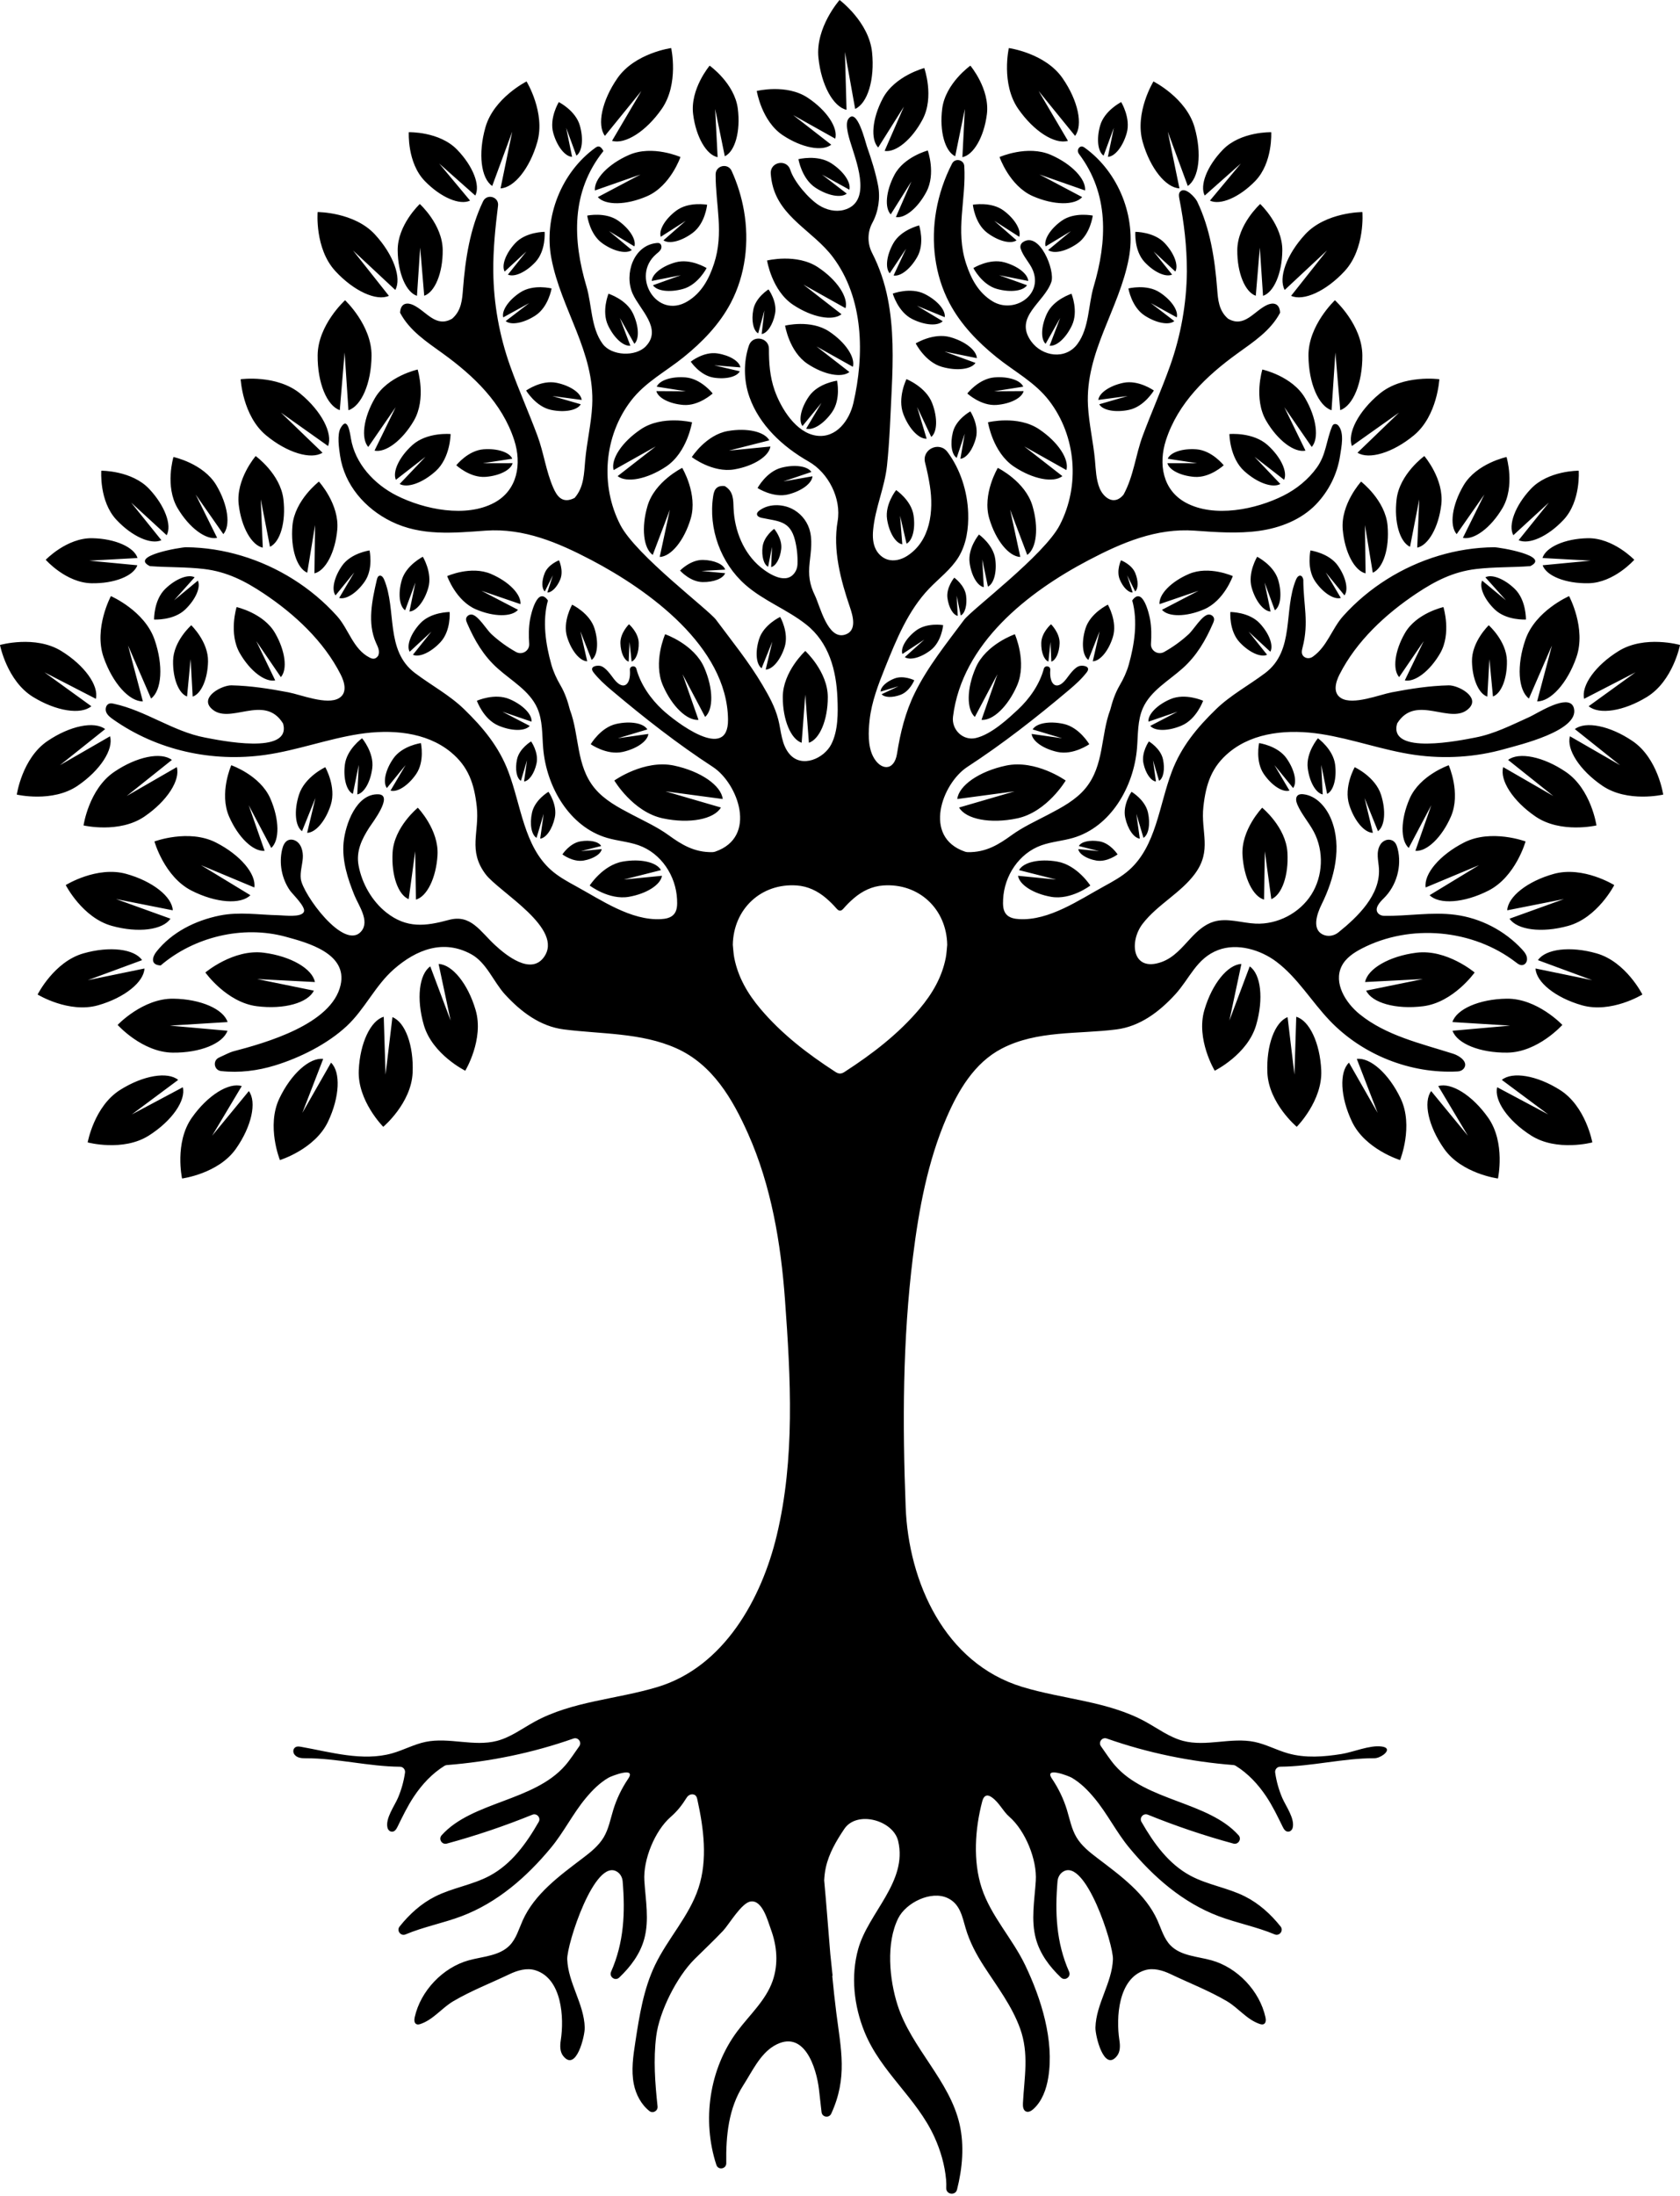 <?xml version="1.0" encoding="UTF-8"?>
<!DOCTYPE svg PUBLIC '-//W3C//DTD SVG 1.0//EN'
          'http://www.w3.org/TR/2001/REC-SVG-20010904/DTD/svg10.dtd'>
<svg height="2402.4" preserveAspectRatio="xMidYMid meet" version="1.0" viewBox="330.5 50.0 1839.0 2402.4" width="1839.0" xmlns="http://www.w3.org/2000/svg" xmlns:xlink="http://www.w3.org/1999/xlink" zoomAndPan="magnify"
><g id="change1_1"
  ><path d="M1842.63,1960.68c-12.93-1.63-30.9,6.23-43.79,8.27c-19.29,3.05-39.2,4.64-58.25-0.69c-12.51-3.5-24.11-9.96-36.83-12.58 c-25.64-5.29-52.84,5.54-78.16-1.11c-15.01-3.94-27.73-13.62-41.35-21.07c-41.03-22.42-89.82-24.36-134.56-37.93 c-85.28-25.86-124.66-115.09-127.8-196.57c-3.52-91.3-3.36-183.46,7.97-274.26c6.43-51.51,16.09-104.09,36.77-152.01 c12.69-29.41,30.31-59.86,60.29-75.49c38.77-20.21,83.68-15.65,125.65-21.02c26-3.32,47.05-19.43,64.29-38.21 c16-17.43,23.31-39.68,47.13-48.67c20.99-7.93,46.43-0.2,63.69,12.79c23.22,17.49,38.36,43.45,58.45,64.47 c35.81,37.46,88.32,58.36,140.09,55.58c2.65-0.14,5.24-1.33,6.81-3.47c4.86-6.63-4.34-13.52-11.76-15.88 c-35.56-11.28-73.41-19.77-102.41-43.24c-15.69-12.7-28.69-34.23-19.83-52.37c4.42-9.05,13.35-14.98,22.3-19.6 c52.94-27.31,121.43-21.12,168.62,15.23c2.43,1.87,5.2,3.95,8.44,2.56c2.09-0.89,3.42-3.04,3.63-5.3c0.44-4.62-2.48-8.28-5.43-11.48 c-19.02-20.56-45.37-34.2-73.14-37.83c-25.83-3.38-51.99,1.63-78.03,1.13c-2.48-0.05-4.95-1.02-6.52-2.94 c-4.16-5.12,1.66-11.69,6.24-16.16c14.14-13.8,20.17-35.36,15.25-54.5c-1.06-4.12-2.82-8.45-7.75-9.49 c-4.48-0.95-9.01,1.49-11.32,5.44c-4.85,8.25-1.85,17.31-1.36,26.13c1.58,28.64-22.93,52.38-44.4,69.66 c-4.86,3.92-11.62,5.02-17.21,2.25c-11.7-5.78-6.6-21.9-1.14-32.96c14.16-28.66,22.45-62.74,10.7-92.47 c-5.34-13.52-16.21-26.3-30.64-27.97c-2.15-0.25-4.54-0.17-6.18,1.23c-2.72,2.32-1.88,6.69-0.48,9.98 c4.58,10.69,12.6,19.53,18.04,29.81c11.25,21.25,10.17,48.49-2.71,68.79c-12.88,20.3-37.08,32.86-61.09,31.73 c-15.33-0.72-30.93-6.54-45.64-2.16c-10.12,3.01-18.26,10.49-25.45,18.22c-9.33,10.02-18.29,21.1-31.63,25.91 c-32.47,11.7-35.89-22.31-20.8-41.87c16.07-20.82,41.31-33.41,56.87-54.2c19.53-26.1,6.49-45.88,9.59-73.85 c2.77-25,9.1-43.86,28.58-59.78c27.14-22.17,65.49-25.04,100.13-19.68s67.89,17.83,102.59,22.8c32.9,4.71,66.79,2.57,98.78-6.51 c15.24-4.32,81.2-19.74,75.6-44.17c-0.46-2-1.29-3.5-2.43-4.58c-9.28-8.85-38.61,10.32-46.22,13.74 c-19.35,8.71-38.47,18.59-59.5,22.57c-15.67,2.97-95.21,19.68-85.5-15.33c20.71-33.74,59.6,3.19,78.97-16.94 c11.9-12.38-12.25-25.08-22.5-24.85c-20.99,0.47-41.67,3.69-62.25,7.63c-13.69,2.62-42.19,14.23-55.34,6.45 c-9.72-5.75-6.03-17.81-1.95-25.87c18.56-36.65,50.62-66.31,84.43-88.82c20.52-13.65,40.2-23.67,65.05-26.65 c19.68-2.36,39.6-1.67,59.37-3.16c23.07-11.25-34.16-20.72-39.58-20.67c-41.26,0.37-82.11,12.98-117.02,34.85 c-17.84,11.18-34.18,24.8-48.25,40.48c-12.35,13.81-17.53,33.53-33.36,44.52c-2.86,1.99-6.83,2.07-9.52-0.14 c-3.25-2.66-2.42-6.54-1.54-9.94c7.24-27.96,0.84-46.58,0.84-74.25c-0.41-1.78-1.1-3.85-2.85-4.35c-2.3-0.66-4.16,1.89-5.08,4.09 c-14.03,33.34-0.89,77.58-33.85,102.4c-17.68,13.32-37.9,24.11-53.83,39.6c-20.76,20.18-38.01,40.88-48.39,68.38 c-13.98,37.06-17.08,81.26-46.72,107.54c-8.14,7.22-17.79,12.5-27.34,17.72c-27.67,15.12-60.02,37.64-92.7,35.96 c-5.23-0.27-10.91-1.29-14.37-5.22c-3.81-4.32-3.76-10.72-3.49-16.48c1.24-25.72,17.36-50.39,42.09-59.12 c11.14-3.94,23.15-4.75,34.5-8.07c41.05-12,66.48-55.63,69.98-98.25c1.22-14.84,0.42-30.34,6.52-43.92 c8.49-18.89,28.12-29.64,43.54-43.46c15.34-13.76,25.02-30.45,33.11-49.1c0.69-1.59,1.39-3.27,1.18-4.99 c-0.34-2.81-3.31-4.87-6.13-4.61c-6.92,0.64-16.43,16.69-21.46,21.31c-8.23,7.58-17.35,14.22-27.13,19.66 c-6.65,3.7-14.88-1.39-14.36-8.97c0.61-8.97,0.59-17.94-0.97-26.77c-0.93-5.26-8.02-36.89-19.53-20.65 c6.32,22.64,2.42,48.11-3.73,70.04c-2.26,8.05-5.79,15.64-10.02,22.85c-4.74,8.1-7.89,17.18-10.31,26.71 c-10.59,28.07-6.52,60.9-27.06,85.82c-10.62,12.9-25.84,20.98-40.63,28.74c-13.49,7.07-27.99,13.7-40.33,22.64 c-13.94,10.1-28.01,18.97-48.02,18.55c-0.82-0.02-2.16-0.25-2.94-0.52c-46.94-16.05-24.9-74.83,2.51-92.7 c39.15-25.53,74.95-53.55,111.5-84.37c6.72-5.67,13.74-12.03,19.18-19.09c5.01-6.51-3.55-7.9-7.45-7.07 c-5.86,1.25-11.66,10.12-15.08,14.51c-10.07,12.94-18.54,6.61-17.36-9.98c0.01-0.1,0.02-0.21,0.02-0.31 c0.29-4.3-5.95-5.24-7.07-1.08c-4.56,16.97-15.56,32.82-28.66,44.95c-9.49,8.78-28.36,26.74-45.73,30.81 c-14.02,3.28-26.8-9.05-25.02-23.34c9.97-80.19,81.89-136.36,148.75-171.41c36.27-19.01,73.84-35.09,115.71-32.11 c23.45,1.67,47.42,3.47,70.81,0.2c22.68-3.17,45.73-12.06,61.92-28.79c14.05-14.51,23.55-33.43,26.53-53.43 c1.38-9.28,4.94-24.86-1.9-32.95c-1.32-1.56-3.82-2.32-5.44-1.07c-0.76,0.58-1.19,1.49-1.55,2.37c-6.37,15.44-6.31,30.4-16.61,44.73 c-9.34,12.99-22.21,23.41-36.46,30.58c-30.12,15.15-75.76,24.58-106.93,7.74c-25.45-13.75-30.09-42.48-21.77-68.24 c13.18-40.86,44.42-70.57,78.37-95.08c17.56-12.68,36.31-24.85,46.61-44.47c-0.58-11.55-8.76-11.08-14.4-8.44 c-14.33,6.72-24.72,25.44-42.65,14.89c-10.24-8.94-10.93-21.04-11.84-32.7c-2.55-32.73-7.65-65.77-21.86-95.44 c-2.11-4.41-13.41-16.9-18.75-10.67c-1.7,1.98-1.29,4.95-0.79,7.51c5.23,26.68,8.27,52.41,8.27,79.67 c-0.35,35.25-6.67,70.43-18.52,103.62c-9.16,25.66-20.29,50.56-29.8,76.09c-7.93,21.29-9.8,43.94-21.05,64.54 c-10.45,12.6-22.1,2.88-26.19-7.16c-3.91-9.61-4.12-20.25-5.06-30.59c-1.82-19.97-6.58-39.63-7.65-59.66 c-3.14-58.49,34.14-105.31,44.71-161.29c8.48-44.91-11.01-93.92-48.03-120.73c-1.62-1.18-3.5-2.38-5.73-0.77 c-2.33,1.69-2.54,5.08-0.81,7.39c33.16,44.01,30.87,95.36,16.09,145.13c-6,20.2-4.73,45.02-17.69,62.68 c-13.02,17.74-38.71,13.98-50.79-2.87c-19.26-26.85,14.52-42.33,22.16-64.95c4.27-12.64-13.02-55.78-31.16-43.46 c-2.22,1.51-3.27,4.35-2.48,6.92c2.75,8.93,10,15.45,13.45,23.95c11.11,27.42-21.1,47.79-44.11,33.89 c-15.46-9.34-23.55-24.59-29.01-41.24c-12.03-36.75,0.21-69.99-2-106.72c-0.43-7.12-10.1-9.14-13.37-2.8 c-8.34,16.18-14.23,33.62-17.37,51.55c-5.97,34.12-1.69,70.37,14.47,101.01c12.33,23.39,30.99,42.63,51.41,59.14 c19.71,15.94,42.12,27.39,57.74,47.75c29.66,38.67,33.99,92.82,11.66,136.01c-17.08,33.04-96.47,92.57-104.74,103.69 c-18.84,25.32-39.89,51.37-54.07,80.24c-10.22,20.81-15.77,43.36-19.33,66.08c-3.13,19.93-18.46,18.58-26.35,2.94 c-5.77-11.45-5.06-27.18-3.7-39.56c2.19-20.03,9.62-39.18,17.08-57.74c12.31-30.62,25.13-62.05,47.92-85.93 c10.91-11.44,24.04-21.07,32.3-34.54c8.72-14.24,11.16-31.54,10.61-48.23c-0.78-23.68-8.6-48.13-22.67-66.89 c-9.06-12.08-28.27-2.92-24.5,11.7c2.14,8.3,3.88,16.7,5.22,25.17c4.36,27.61,0.7,60.57-24.98,76.93c-6.28,4-14.17,6.1-21.29,3.91 c-5.55-1.7-10.17-5.92-12.83-11.07c-3.32-6.44-3.66-14.01-3-21.22c2.19-24.1,12.67-46.5,15.21-70.66 c2.9-27.61,3.75-55.21,5.12-82.92c1.62-33.24,2.19-66.85-4.29-99.65c-3.4-17.24-9.09-34.2-17.15-49.9 c-5.3-10.32-5.28-22.73,0.25-32.93c6.68-12.3,8.88-27.38,6.29-40.86c-2.79-14.5-7.35-28.79-12.22-42.7 c-1.7-4.87-10.77-43.07-20.27-30.26c-4.65,6.27,1.72,24.08,3.81,30.76c6.26,19.98,21.36,61.09-8.94,68.95 c-9.14,2.37-19.07-0.09-27.05-5.14c-11.34-7.17-27.35-25.78-31.41-38.7c-3.88-12.34-22.29-8.85-21.4,4.05 c0.27,3.89,0.81,7.77,1.7,11.61c8.43,36.62,44.85,51.29,66.19,79.61c34.08,45.22,34.71,107.12,22.55,159.79 c-4.37,18.93-18.67,38.64-40.28,35.72c-22.55-3.04-39.06-30.06-45.96-49.71c-5.14-14.64-6.28-29.86-6.2-45.2 c0.07-12.68-17.84-15.76-21.9-3.74c-6.02,17.83-5.79,38.25,0.49,56.14c10.83,30.86,36.44,54.62,64.87,70.78 c21.74,12.35,36.01,40.64,31.72,65.37c-5.43,31.26,3.31,64.26,13.5,94.06c3.22,9.43,8.04,25.94-5.53,30.03 c-18.89,5.7-27.17-31.35-32.8-42.9c-6.08-12.46-7.26-22.31-5.8-35.94c1.34-12.52,3.52-25.52-0.53-37.44 c-3.18-9.36-10.23-17.33-19.12-21.63c-10.91-5.28-25.49-5.41-35.45,2.13c-1.29,0.98-2.6,2.3-2.54,3.92 c0.08,2.28,2.68,3.51,4.91,3.98c18.56,3.96,31.31,2.92,36.72,24.56c2.13,8.54,3.05,17.38,2.72,26.17c-0.11,2.94-0.9,5.86-2.43,8.37 c-9.14,15-28.59,2.59-37.75-4.91c-18.9-15.48-28.79-40.18-29.79-64.59c-0.36-8.92,0.18-18.59-9.72-24.33 c-9.95-1.07-11.73,5.36-12.61,11.07c-5.46,35.42,8.27,73.22,35.18,96.88c20.1,17.68,45.8,27.01,66.69,43.55 c24.88,19.7,32.88,49.91,34.14,80.32c0.68,16.31,0.89,35.64-6.68,50.58c-7.86,15.5-31.89,26.4-45.41,11.19 c-9.3-10.47-9.38-25.37-12.68-38.23c-3.57-13.88-10.13-25.61-17.41-37.94c-14.83-25.11-33.3-47.78-50.67-71.12 c-8.28-11.12-87.66-70.65-104.74-103.69c-22.33-43.19-18-97.34,11.66-136.01c15.62-20.36,38.03-31.81,57.74-47.75 c20.42-16.51,39.07-35.74,51.41-59.14c16.15-30.64,20.44-66.89,14.46-101.01c-2.62-14.98-7.17-29.62-13.46-43.47 c-4.09-9.01-17.54-6.04-17.55,3.85c-0.06,33.17,9.3,63.91-1.73,97.59c-5.45,16.64-13.54,31.89-29,41.23 c-33.67,20.34-62.38-27.52-34.33-51.66c1.89-1.62,4.02-3.12,5.14-5.34c1.12-2.22,0.72-5.47-1.55-6.5c-0.98-0.44-2.11-0.39-3.18-0.28 c-25.25,2.54-35.67,33.91-26.2,55.36c7.64,17.31,32.83,38.19,14.52,57.53c-11.16,11.78-37.59,10.68-47.33-2.58 c-12.96-17.66-11.69-42.48-17.69-62.68c-15.14-50.97-17.18-103.59,18.55-148.3c-3.73-6.94-6.63-5.16-8.99-3.45 c-37.02,26.81-56.51,75.82-48.03,120.73c10.57,55.97,47.85,102.8,44.71,161.29c-1.08,20.03-5.83,39.69-7.65,59.66 c-1.31,14.36-1.19,29.31-11.58,41.27c-13.68,7.1-19.59-2.47-23.31-10.94c-8.14-18.54-10.42-38.35-17.41-57.12 c-9.51-25.53-20.64-50.43-29.8-76.09c-11.85-33.2-18.17-68.37-18.52-103.62c-0.24-24.06,2.26-48.03,5.19-71.93 c1.19-9.67-12.08-13.58-16.35-4.81l-0.1,0.21c-14.22,29.68-19.32,62.73-21.87,95.47c-0.91,11.66-1.6,23.76-11.84,32.7 c-17.92,10.55-28.31-8.17-42.65-14.89c-5.65-2.65-13.82-3.12-14.4,8.44c10.3,19.62,29.05,31.79,46.61,44.47 c33.95,24.52,65.18,54.23,78.37,95.08c8.31,25.76,3.67,54.48-21.77,68.24c-31.16,16.84-76.81,7.41-106.93-7.74 c-24.78-12.47-45.64-35.19-50.12-62.57c-1.18-7.21-3.77-24.58-11.25-11.39c-4.09,7.2-1.75,22.53-0.59,30.31 c4.78,32.09,27.45,57.93,56,71.96c32.86,16.15,67.9,12.58,103.25,10.06c41.87-2.99,79.45,13.1,115.71,32.1 c62.49,32.75,148.73,94.77,149.69,174.42c0.58,47.64-58.19,2.02-71.69-10.48c-13.1-12.13-24.1-27.98-28.66-44.95 c-1.12-4.17-7.35-3.23-7.07,1.08c0.01,0.1,0.01,0.21,0.02,0.31c1.19,16.59-7.28,22.92-17.36,9.98c-3.41-4.39-9.22-13.26-15.08-14.51 c-3.9-0.83-12.46,0.56-7.45,7.07c5.44,7.06,12.46,13.42,19.18,19.09c36.55,30.82,72.35,58.85,111.5,84.37 c27.41,17.87,49.45,76.65,2.51,92.7c-0.78,0.27-2.12,0.5-2.94,0.52c-20.01,0.42-34.08-8.45-48.02-18.55 c-12.34-8.94-26.84-15.57-40.33-22.64c-14.8-7.76-30.01-15.84-40.64-28.74c-20.53-24.93-16.46-57.75-27.06-85.82 c-2.42-9.54-5.56-18.61-10.31-26.71c-4.22-7.21-7.76-14.8-10.02-22.85c-6.15-21.93-10.05-47.4-3.73-70.05 c-11.51-16.24-18.6,15.39-19.53,20.66c-1.56,8.83-1.58,17.8-0.97,26.77c0.52,7.59-7.71,12.68-14.36,8.98 c-9.78-5.44-18.89-12.08-27.13-19.66c-5.02-4.63-14.54-20.67-21.46-21.31c-2.82-0.26-5.78,1.81-6.13,4.61 c-0.21,1.72,0.5,3.4,1.18,4.99c8.1,18.65,17.77,35.35,33.12,49.1c15.42,13.82,35.05,24.58,43.54,43.46 c6.1,13.58,5.3,29.08,6.52,43.92c3.5,42.62,28.94,86.25,69.98,98.25c11.34,3.32,23.35,4.13,34.5,8.07 c24.73,8.73,40.85,33.4,42.09,59.12c0.28,5.76,0.33,12.16-3.49,16.48c-3.47,3.93-9.14,4.96-14.37,5.22 c-32.68,1.68-65.04-20.85-92.7-35.96c-9.55-5.22-19.19-10.5-27.34-17.72c-29.64-26.28-32.74-70.47-46.72-107.54 c-10.38-27.5-27.63-48.2-48.39-68.38c-15.93-15.49-36.15-26.28-53.83-39.6c-32.96-24.83-19.82-69.06-33.85-102.4 c-0.93-2.2-2.79-4.75-5.09-4.09c-1.75,0.5-2.43,2.57-2.85,4.35c-5.31,22.75-10.47,47.42-1.02,68.79c1.99,4.49,4.65,8.97,2.54,14.3 c-3.24,4.69-6.69,3.51-9.61,2c-17.94-9.27-22.73-31.08-35.48-45.29c-14.07-15.68-30.4-29.3-48.25-40.48 c-34.9-21.87-75.76-34.48-117.02-34.85c-5.42-0.05-62.66,9.43-39.58,20.67c19.77,1.49,39.69,0.8,59.37,3.16 c24.85,2.99,44.53,13,65.05,26.65c33.82,22.51,65.88,52.17,84.44,88.82c4.08,8.06,7.77,20.12-1.95,25.87 c-13.15,7.78-41.65-3.83-55.34-6.45c-20.58-3.94-41.26-7.16-62.25-7.63c-10.24-0.23-34.39,12.47-22.5,24.85 c19.37,20.13,58.26-16.81,78.97,16.94c9.71,35.01-69.83,18.3-85.5,15.33c-34.99-6.62-64.73-29.43-99.69-36.96 c-1.7-0.37-3.49-0.69-5.14-0.15c-0.37,0.12-0.71,0.28-1.03,0.48c-2.67,1.65-3.49,5.71-2.28,8.76c1.36,3.41,4.44,5.77,7.44,7.89 c48.23,34.09,108.71,47.26,166.94,38.92c34.69-4.97,67.95-17.44,102.59-22.8c34.64-5.36,72.98-2.49,100.12,19.68 c19.48,15.91,25.81,34.77,28.58,59.78c3.1,27.97-9.94,47.76,9.59,73.85c14.63,19.54,87.19,59.77,63.58,91.23 c-14.32,19.08-40.93-2.33-52.91-13.34c-16.78-15.42-26.68-34.37-50.91-27.8c-25.48,6.91-46.04,9.46-68.32-8.1 c-15.66-12.34-26.78-31.76-30.4-51.34c-2.91-15.76,3.38-28.66,11.62-41.57c3.14-4.91,27.08-35.78,10.04-36.44 c-24.27-0.94-36.21,33.23-38.07,52.6c-1.92,20.06,4.47,39.77,11.93,58.09c4.46,10.95,16.86,27.77,7.53,39.03 c-18.61,22.48-64.34-40.66-66.31-57.2c-0.9-7.56,1.63-15.07,2.18-22.66c0.55-7.59-1.81-16.48-8.81-19.47 c-2.21-0.94-4.78-1.17-7.01-0.28c-3.95,1.58-5.82,6.07-6.8,10.21c-3.6,15.25-0.43,31.96,8.5,44.83 c2.82,4.06,17.57,17.94,15.34,23.35c-2.7,6.55-21.55,3.93-27.52,3.82c-21.57-0.42-43.18-4.02-64.6,0.31 c-26.68,5.38-52.61,18.28-69.43,39.68c-4.05,5.15-7.19,14.34,4.73,14.94c36.67-31.34,89.8-44.16,136.63-31.48 c24.49,6.63,68.11,18.41,60.35,52.88c-9.67,42.97-81.9,63.25-117.94,72.7c-2.62,0.69-8.7,3.61-15.31,6.74 c-7.02,3.33-5.3,13.81,2.42,14.68c19.7,2.22,40.05-0.33,59.08-6.18c27.41-8.42,57.28-23.34,78.39-42.97 c19.91-18.51,31.17-44.33,51.74-62.32c24.48-21.41,54.15-33.1,84.74-16.27c16.66,9.17,24.46,30.45,36.87,43.97 c17.24,18.78,38.29,34.89,64.29,38.21c41.1,5.26,84.66,3.4,123.24,20.65c39.65,17.73,61.58,55.5,78.52,93.48 c25.37,56.89,35.9,119.87,40.4,181.61c6.25,85.71,11.16,173.92-9.11,258.24c-16.6,69.04-57.7,143.39-130.19,165.37 c-44.74,13.57-93.53,15.51-134.56,37.93c-13.62,7.44-26.34,17.13-41.35,21.07c-25.32,6.65-52.52-4.18-78.16,1.11 c-12.72,2.62-24.33,9.09-36.83,12.58c-32.33,9.04-67.29-1.47-99.39-7.15c-2.66-0.47-5.66-0.88-7.57,1.58 c-1.61,2.07-1.25,5.05,0.42,7.08c2.97,3.62,7.77,3.86,12.17,3.84c33.9-0.13,68.68,9.01,103.16,9.27c3.38,0.03,5.96,3.09,5.48,6.44 c-1.37,9.51-3.98,18.85-7.76,27.69c-3.81,8.89-13.87,22.38-11.43,32.57c0.56,2.34,2.47,4.29,4.87,4.36 c3.14,0.09,4.87-2.87,6.16-5.48c5.54-11.28,10.91-22.51,17.9-32.99c8.85-13.26,20.02-25.3,33.53-33.62c0.75-0.46,1.61-0.73,2.48-0.8 c47.06-3.73,93.59-13.18,138.59-29.02c5.14-1.81,9.54,4.06,6.35,8.48c-5.07,7.03-9.71,14.52-15.39,21.03 c-34.31,39.31-102.01,39.28-135.22,76.32c-3.7,4.13,0.29,10.56,5.64,9.11c31.82-8.64,63.12-19.21,93.67-31.61 c4.9-1.99,9.57,3.32,6.94,7.9c-13.66,23.8-29.86,46.18-53.69,58.92c-18.73,10.02-40.51,13.05-59.5,22.58 c-15.38,7.72-28.31,19.43-39.09,32.96c-3.57,4.48,1.27,10.82,6.55,8.59c19.51-8.24,41.12-12.32,61.11-19.84 c39.41-14.84,71.67-43.06,98.19-75.16c14.07-17.04,23.87-37.18,38.02-54.14c7.21-8.65,15.12-16.65,24.94-22.34 c2.99-1.73,30.75-12.6,21.44,1.19c-7.08,10.48-12.65,21.98-16.35,34.08c-3.11,10.16-5.04,20.87-10.47,30 c-5.6,9.41-14.45,16.36-23.17,22.98c-25.34,19.23-52.44,38.92-65.48,67.93c-4.24,9.44-7.05,19.93-14.27,27.34 c-11.27,11.57-29.29,12.02-44.86,16.33c-28.35,7.87-52.73,33.48-59.08,62.29c-0.6,2.73-0.66,6.29,1.84,7.51 c1.42,0.69,3.11,0.29,4.61-0.22c13.95-4.74,23.29-17.51,35.74-24.83c19.62-11.54,40.99-19.77,61.49-29.57 c8.88-4.24,19.1-7.24,28.49-4.28c29.04,9.14,31.54,51.81,27.73,76.48c-0.91,5.91-1.09,12.52,2.63,17.24 c14.19,17.96,23.84-22.04,23.59-31.06c-0.72-25.97-18.08-48.49-19.16-74.55c-0.67-16.16,30.26-112.17,54.86-95.77 c3.44,2.29,5.46,6.22,5.81,10.34c2.88,34.24,1.47,66.85-12.67,98.9c-2.46,5.57,4.5,10.56,8.91,6.36 c12.54-11.95,22.85-25.72,27.39-42.25c5.65-20.56,1.49-42.28,0.13-63.62c-1.47-23.05,11.46-54.75,28.88-69.92 c7.48-6.52,12.24-12.8,17.59-21.25c1.59-2.51,4.6-3.97,7.47-3.22c2.92,0.77,3.56,3.28,4.08,5.61c6.9,31.4,11.48,65.55,1.2,96.74 c-10.12,30.72-33.59,55.15-47.57,84.32c-12.56,26.19-17.12,55.39-21.53,84.1c-2.34,15.27-4.68,30.92-1.67,46.07 c2.26,11.36,8.18,22.54,17.16,29.51c3.81,2.96,9.34-0.28,8.83-5.09c-2.73-25.57-4.7-51.33-1.47-76.83 c3.44-27.18,22.56-65.04,42-84.34c10.38-10.31,21.08-20.31,31.13-30.93c6.59-6.97,20.21-30.72,30.29-32.13 c12.94-1.81,18.77,21.52,22.07,30.43c6.75,18.22,8.42,38.01,1.91,56.56c-7.46,21.26-25.13,36.98-38.63,55.02 c-30.76,41.1-38.88,97.63-22.91,146.22c1.98,6.03,10.92,4.43,10.82-1.92c-0.47-30.12,2.56-60.24,18.58-85.14 c9.47-14.71,18.28-34.18,33.82-43.3c32.82-19.25,46.41,24.1,49.14,48.2l2.76,24.41c0.63,5.62,8.25,6.79,10.61,1.65 c18.07-39.32,10.68-70.16,5.54-110.4c-1.73-13.53-3.16-27.13-4.46-40.75c0.15,0.19,0.29,0.4,0.44,0.59 c-0.85-8.02-1.7-16.05-2.54-24.07c-2.27-26.88-4.21-53.8-6.71-80.56c0-0.03,0-0.07,0-0.1c0.25-4.64,0.76-9.25,1.75-13.81 c3.34-15.42,11.41-29.22,20.28-42.41c13.81-20.54,53.55-9.55,58.95,13.25c10.57,44.66-32.68,78.4-43.73,118.09 c-8.29,29.79-4.71,62.19,6.94,90.83c17.89,44,56.96,72,76.51,114.93c6.7,14.72,11.26,30.45,12.75,46.58 c0.29,3.11,0.3,6.19,0.19,9.26c-0.27,7.12,10.04,8.54,11.79,1.64c5.94-23.43,8.04-48.17,2.85-71.21 c-10.84-48.13-52.93-83.67-67.96-130.66c-8.97-28.05-12.8-67.72,0.71-94.9c8.5-17.08,35.92-30.77,54.2-22.12 c13.51,6.39,15.88,20.21,19.59,32.87c4.49,15.3,11.76,28.86,20.42,42.19c14.13,21.76,30.36,43.01,39.24,67.64 c9.94,27.55,4.58,53.37,3.09,81.68c-0.18,3.42,0.19,7.63,3.3,9.04c2.77,1.25,5.93-0.61,8.18-2.66c9.55-8.68,14.15-21.6,16.24-34.34 c6.68-40.79-7.75-86.55-25.28-123.11c-13.99-29.17-37.45-53.59-47.57-84.32c-9.72-29.5-7.33-64.79,0.52-94.59 c0.72-2.72,1.95-5.84,4.68-6.5c2.04-0.5,4.11,0.63,5.83,1.83c8.28,5.79,11.93,14.95,19.3,21.37c17.41,15.17,30.35,46.87,28.88,69.92 c-1.36,21.33-5.52,43.05,0.13,63.62c4.54,16.54,14.85,30.3,27.4,42.25c4.41,4.2,11.37-0.78,8.91-6.36 c-14.14-32.04-15.55-64.66-12.67-98.9c0.35-4.12,2.37-8.05,5.81-10.34c24.6-16.39,55.53,79.61,54.86,95.77 c-1.08,26.05-18.44,48.58-19.16,74.55c-0.25,9.02,9.4,49.02,23.59,31.06c3.72-4.72,3.54-11.33,2.63-17.24 c-3.81-24.67-1.32-67.33,27.73-76.48c9.39-2.95,19.62,0.04,28.49,4.28c20.5,9.8,41.86,18.02,61.49,29.57 c12.45,7.32,21.78,20.09,35.74,24.83c1.49,0.51,3.19,0.91,4.6,0.22c2.51-1.23,2.45-4.79,1.84-7.51 c-6.35-28.81-30.74-54.42-59.08-62.29c-15.57-4.32-33.59-4.76-44.86-16.33c-7.22-7.41-10.03-17.91-14.27-27.34 c-13.04-29.01-40.14-48.7-65.48-67.93c-8.72-6.62-17.57-13.57-23.17-22.98c-5.43-9.13-7.36-19.84-10.46-30 c-3.71-12.1-9.27-23.6-16.35-34.08c-9.31-13.79,18.44-2.92,21.44-1.19c9.82,5.69,17.73,13.69,24.94,22.34 c14.15,16.97,23.95,37.1,38.02,54.14c26.51,32.11,58.77,60.33,98.19,75.16c20,7.53,41.6,11.6,61.12,19.84 c5.28,2.23,10.12-4.11,6.55-8.59c-10.78-13.53-23.7-25.23-39.09-32.96c-18.98-9.53-40.77-12.56-59.5-22.58 c-23.83-12.75-40.03-35.12-53.69-58.92c-2.63-4.58,2.05-9.89,6.94-7.9c30.56,12.4,61.85,22.98,93.67,31.61 c5.35,1.45,9.34-4.98,5.64-9.11c-33.21-37.05-100.91-37.01-135.22-76.32c-5.68-6.51-10.32-14-15.39-21.03 c-3.19-4.42,1.2-10.29,6.35-8.48c45.01,15.84,91.54,25.3,138.59,29.02c0.88,0.07,1.73,0.34,2.48,0.8 c13.5,8.32,24.68,20.36,33.53,33.62c6.99,10.48,12.36,21.72,17.9,32.99c1.28,2.61,3.02,5.57,6.16,5.48c2.4-0.07,4.31-2.02,4.87-4.36 c2.44-10.19-7.62-23.68-11.43-32.57c-3.78-8.84-6.39-18.17-7.76-27.69c-0.48-3.35,2.09-6.41,5.47-6.44 c34.47-0.26,69.24-9.4,103.13-9.27c6.43,0.02,16.98-7.42,12.86-11.12C1846.88,1961.65,1845.23,1961.01,1842.63,1960.68z M1254.98,1222.71c-1.77,1.15-3.37,1.74-4.98,1.76c-1.61-0.02-3.21-0.62-4.98-1.76c-30.32-19.62-58.83-41.42-82.25-69.18 c-13.76-16.31-24.4-34.42-28.53-55.71c-0.9-4.65-1.07-9.44-1.58-14.17c0.66-39.14,30.95-67.61,69.88-64.95 c12.24,0.84,23,6.03,32.3,13.98c4.03,3.45,7.83,7.24,11.32,11.23c1.46,1.67,2.64,2.41,3.85,2.37c1.21,0.04,2.38-0.69,3.85-2.37 c3.49-4,7.29-7.79,11.32-11.23c9.29-7.95,20.05-13.15,32.3-13.98c38.93-2.66,69.21,25.81,69.88,64.95 c-0.51,4.73-0.68,9.52-1.58,14.17c-4.14,21.29-14.77,39.39-28.53,55.71C1313.82,1181.3,1285.31,1203.09,1254.98,1222.71z M1075.35,221.81c0,0-10.88,31.64-36.46,42.81c-23.04,10.06-45.73,10.2-53.99,1.02l46.71-24.73l-49.89,17.46 c-1.12-12.3,14.4-28.85,37.44-38.91C1044.75,208.28,1075.35,221.81,1075.35,221.81z M1024.94,319.59l-27.76-16.75l24.94,20.72 c-6.11,4.48-19.72,1.54-32.29-7.4c-13.96-9.92-16.52-30.29-16.52-30.29s20.07-4.28,34.03,5.65 C1019.92,300.46,1027.16,312.35,1024.94,319.59z M1104.56,273.99c0,0-2.03,20.42-15.73,30.71c-12.34,9.26-25.86,12.55-32.09,8.23 l24.4-21.36l-27.32,17.47c-2.41-7.18,4.53-19.26,16.86-28.52C1084.38,270.24,1104.56,273.99,1104.56,273.99z M894.48,316.06 c11.67-12.54,32.2-12.4,32.2-12.4s1.6,20.46-10.07,33c-10.51,11.29-23.25,16.91-30.14,13.76l20.25-25.32l-23.81,22.01 C879.27,340.45,883.97,327.35,894.48,316.06z M1024.93,426.14l-15.92-28.25l11.51,30.31c-7.53,0.89-17.92-8.37-24.47-22.34 c-7.27-15.51,0.53-34.5,0.53-34.5s19.58,6.16,26.85,21.67C1029.98,407.02,1030.43,420.93,1024.93,426.14z M967.25,487.54 l-32.14-4.27l31.14,9.03c-3.82,6.55-17.46,9.29-32.56,6.12c-16.76-3.52-27.24-21.17-27.24-21.17s16.7-11.94,33.46-8.41 C955,472,966.39,480.01,967.25,487.54z M936.17,195.66c-4.7-16.47,6.03-33.97,6.03-33.97s18.34,9.2,23.04,25.68 c4.23,14.84,2.46,28.64-3.8,32.91l-11.21-30.43l6.53,31.76C949.19,221.29,940.4,210.5,936.17,195.66z M348.89,919.31 c0,0,5.78-39.65,33.41-58.47c24.89-16.96,51.55-22.16,63.31-13.19l-49.48,39.47l54.83-31.62c4.05,14.23-10.54,37.14-35.43,54.1 C387.9,928.43,348.89,919.31,348.89,919.31z M1158.9,149.52c0,0,32.48-8.03,55.74,7.39c20.96,13.89,33.39,32.87,30.16,44.79 l-46.12-25.81l41.74,32.42c-9.72,7.62-32.04,3.56-53-10.33C1164.15,182.56,1158.9,149.52,1158.9,149.52z M934.29,365.58 c0,0-3.36,20.25-17.71,29.61c-12.92,8.43-26.63,10.82-32.56,6.11l25.75-19.71l-28.41,15.63c-1.93-7.33,5.78-18.92,18.7-27.35 C914.4,360.51,934.29,365.58,934.29,365.58z M1264.1,451.3L1224.26,429l36.05,28.01c-8.4,6.58-27.68,3.08-45.78-8.92 c-20.1-13.32-24.63-41.86-24.63-41.86s28.05-6.94,48.15,6.38C1256.15,424.61,1266.89,441,1264.1,451.3z M1260.24,257.54 l-29.91-16.51l27.1,20.81c-6.26,4.96-20.7,2.42-34.3-6.48c-15.1-9.88-18.62-31.22-18.62-31.22s20.96-5.31,36.07,4.57 C1254.17,237.6,1262.28,249.82,1260.24,257.54z M1045.26,362.07l30.51-10.98l-31.81,6.29c0.38-7.57,11.24-16.28,26.11-20.39 c16.5-4.57,33.92,6.29,33.92,6.29s-9.34,18.28-25.85,22.85C1063.27,370.24,1049.48,368.37,1045.26,362.07z M1291.81,211.38 c-8.54-8.92-6.71-31.53,5.04-53.76c13.05-24.68,45.41-33.17,45.41-33.17s11.21,31.52-1.84,56.2 c-11.75,22.23-29.41,36.48-41.59,34.44l21.12-48.45L1291.81,211.38z M1226.4,113.24c-3.43-33.26,23.14-63.24,23.14-63.24 s32.13,23.93,35.56,57.19c3.09,29.96-5.01,55.89-18.5,61.97l-11.2-62.3l1.75,63.27C1242.71,166.93,1229.48,143.2,1226.4,113.24z M1089.24,175.08c-3.52-27.69,18.07-53.25,18.07-53.25s27.3,19.34,30.82,47.04c3.17,24.94-3.08,46.76-14.22,52.1l-10.58-51.78 l2.71,52.78C1103.92,219.58,1092.41,200.03,1089.24,175.08z M1155.12,388.69c2.62-13.47,16.63-22.07,16.63-22.07 s9.76,13.23,7.14,26.7c-2.36,12.13-8.63,21.35-14.65,22.13l3.03-25.8l-6.86,25.05C1155.12,411.72,1152.76,400.82,1155.12,388.69z M1212.95,518.95l16.79-28.2l-20.83,25.37c-4.57-6.16-1.68-19.95,7.3-32.73c9.96-14.19,30.56-16.9,30.56-16.9s4.44,20.3-5.52,34.48 C1232.29,513.76,1220.3,521.16,1212.95,518.95z M1256.05,387.18l-46.12-25.81l41.74,32.42c-9.72,7.62-32.04,3.56-53-10.33 c-23.27-15.42-28.52-48.46-28.52-48.46s32.48-8.03,55.74,7.39C1246.85,356.28,1259.28,375.26,1256.05,387.18z M697.52,346.5 c-22.66-24.58-19.33-64.51-19.33-64.51s40.07-0.07,62.72,24.51c20.41,22.14,29.45,47.77,22.29,60.71l-46.27-43.19l39.28,49.63 C742.74,379.74,717.93,368.64,697.52,346.5z M593.95,464.89c0,0,39.69-5.44,65.44,15.89c23.19,19.21,35.58,43.39,30.22,57.18 l-51.64-36.6l45.58,43.92c-12.54,7.84-38.61,0.17-61.8-19.04C596,504.91,593.95,464.89,593.95,464.89z M457.96,618.7 c-19.09-20.37-16.57-53.74-16.57-53.74s33.45-0.33,52.54,20.05c17.19,18.35,24.91,39.69,19.02,50.54l-38.92-35.75l33.13,41.18 C495.94,646.15,475.15,637.05,457.96,618.7z M524.94,606.02c-14.23-24.02-4.56-56.05-4.56-56.05s32.73,6.91,46.96,30.93 c12.81,21.63,15.74,44.13,7.64,53.46l-30.27-43.32l23.45,47.37C556.09,641.03,537.76,627.66,524.94,606.02z M591.8,602.01 c-3.26-27.73,18.57-53.08,18.57-53.08s27.11,19.6,30.37,47.32c2.94,24.97-3.52,46.72-14.7,51.96l-10.1-51.88l2.22,52.81 C606.06,646.64,594.73,626.98,591.8,602.01z M861.89,189.22c9.18-32.15,44.99-50.11,44.99-50.11s20.93,34.16,11.76,66.31 c-8.27,28.96-25.43,50.02-40.21,50.65l12.76-62l-21.89,59.39C857.08,245.13,853.63,218.18,861.89,189.22z M380.55,662.43 c0,0,23.12-24.18,51.03-23.62c25.14,0.51,45.8,9.87,49.46,21.67l-52.77,2.91l52.61,5.03c-4.13,11.64-25.15,20.17-50.29,19.67 C402.68,687.52,380.55,662.43,380.55,662.43z M330.48,755.61c0,0,38.54-10.95,67.03,6.55c25.66,15.76,41.32,37.97,37.94,52.37 l-56.26-28.99l51.29,37.09c-11.32,9.52-38.21,5.58-63.86-10.18C338.13,794.94,330.48,755.61,330.48,755.61z M499.65,749.67 c9.89,28.45,7.96,55.55-3.77,64.56l-25.21-58.06l16.23,61.18c-14.79,0.2-33.11-19.86-43-48.31c-10.97-31.58,8-66.87,8-66.87 S488.68,718.09,499.65,749.67z M539.86,734.05c0,0,18.78,17.95,18.36,39.62c-0.38,19.52-7.65,35.57-16.81,38.42l-2.27-40.98 l-3.89,40.86c-9.04-3.2-15.67-19.52-15.29-39.05C520.39,751.24,539.86,734.05,539.86,734.05z M543.56,681.59l-22.46,25.1 l25.97-21.46c3.39,7.11-2.24,20.43-13.79,31.54c-12.83,12.33-34.11,11.01-34.11,11.01s-0.49-21.32,12.34-33.65 C523.06,683.02,536.59,677.92,543.56,681.59z M765.83,323.94c-0.24-27.92,24.2-50.76,24.2-50.76s24.83,22.42,25.07,50.34 c0.22,25.14-8.56,46.07-20.24,50.06l-4.42-52.67l-3.51,52.74C775.17,369.86,766.04,349.09,765.83,323.94z M767.99,579.48 l28.27-29.75l-32.41,25.18c-3.87-8.78,3.47-24.79,17.95-37.9c16.07-14.55,41.94-12.16,41.94-12.16s-0.19,25.98-16.26,40.53 C793,578.49,776.34,584.2,767.99,579.48z M795.49,248.05c-19.44-20.04-17.5-53.44-17.5-53.44s33.44-0.91,52.88,19.13 c17.51,18.05,25.6,39.25,19.89,50.2l-39.54-35.07l33.84,40.59C833.94,274.84,812.99,266.1,795.49,248.05z M787.68,454.27 c0,0,9.86,31.97-4.21,56.08c-12.68,21.71-30.92,35.2-43.01,32.65l23.15-47.51l-30,43.51c-8.16-9.27-5.37-31.79,7.31-53.5 C755,461.39,787.68,454.27,787.68,454.27z M679.6,576.88c0,0,22.55,24.71,20.09,52.52c-2.21,25.05-12.96,45.03-24.98,47.87 l0.69-52.85l-8.59,52.15c-11.33-4.91-18.41-26.46-16.2-51.51C653.06,597.26,679.6,576.88,679.6,576.88z M702.44,498.72 c-14-4.78-24.5-29.85-24.24-59.96c0.29-33.43,30.03-60.28,30.03-60.28s29.27,27.36,28.98,60.79c-0.26,30.11-11.2,54.99-25.28,59.53 l-4.2-63.16L702.44,498.72z M701.78,704.16l16.49-27.92l-20.49,25.13c-4.53-6.07-1.72-19.7,7.1-32.36 c9.79-14.05,30.13-16.8,30.13-16.8s4.46,20.03-5.33,34.09C720.86,698.96,709.04,706.31,701.78,704.16z M1346.08,214.65 c0,0,9.01,25.33-1.48,45.17c-9.44,17.87-23.63,29.32-33.43,27.68l16.98-38.94l-22.61,35.96c-6.86-7.17-5.39-25.34,4.05-43.21 C1320.07,221.48,1346.08,214.65,1346.08,214.65z M992.67,198.65c-8.87-11.84-3.42-38.46,13.76-63.19 c19.08-27.46,58.77-32.88,58.77-32.88s8.77,39.09-10.31,66.55c-17.18,24.73-40.23,39.12-54.42,34.94l32.11-54.54L992.67,198.65z M1736.15,574.92l-32.41-25.18l28.27,29.75c-8.35,4.72-25.02-0.99-39.49-14.1c-16.07-14.55-16.26-40.53-16.26-40.53 s25.87-2.39,41.94,12.16C1732.68,550.12,1740.02,566.14,1736.15,574.92z M1766.39,539l-30-43.51l23.15,47.51 c-12.08,2.55-30.33-10.94-43.01-32.65c-14.08-24.11-4.21-56.08-4.21-56.08s32.69,7.12,46.77,31.23 C1771.76,507.21,1774.55,529.73,1766.39,539z M1802.22,701.37l-20.49-25.13l16.49,27.92c-7.26,2.15-19.08-5.2-27.9-17.86 c-9.79-14.05-5.33-34.09-5.33-34.09s20.34,2.75,30.13,16.8C1803.94,681.67,1806.75,695.3,1802.22,701.37z M1833.2,676.58 l-8.59-52.15l0.69,52.85c-12.02-2.85-22.77-22.83-24.98-47.87c-2.46-27.81,20.09-52.52,20.09-52.52s26.54,20.37,28.99,48.18 C1851.61,650.11,1844.53,671.67,1833.2,676.58z M1762.79,439.27c-0.29-33.43,28.98-60.79,28.98-60.79s29.74,26.84,30.03,60.28 c0.26,30.11-10.24,55.17-24.23,59.96l-5.3-63.07l-4.2,63.16C1773.99,494.26,1763.05,469.39,1762.79,439.27z M1736.8,367.21 c-7.16-12.94,1.88-38.57,22.29-60.71c22.66-24.58,62.73-24.51,62.73-24.51s3.33,39.93-19.33,64.51 c-20.41,22.14-45.21,33.24-58.7,27.15l39.28-49.63L1736.8,367.21z M1734.17,323.94c-0.22,25.14-9.34,45.91-21.1,49.71l-3.52-52.74 l-4.42,52.67c-11.69-3.99-20.46-24.92-20.24-50.06c0.24-27.92,25.07-50.34,25.07-50.34S1734.41,296.03,1734.17,323.94z M1581.36,205.42c-9.18-32.15,11.76-66.31,11.76-66.31s35.81,17.96,44.99,50.11c8.27,28.96,4.81,55.91-7.41,64.24l-21.89-59.39 l12.76,62C1606.79,255.44,1589.63,234.38,1581.36,205.42z M1649.25,263.95c-5.7-10.96,2.38-32.15,19.89-50.2 c19.44-20.04,52.88-19.13,52.88-19.13s1.93,33.4-17.51,53.44c-17.51,18.05-38.45,26.78-49.57,21.42l33.84-40.59L1649.25,263.95z M1966.73,716.77c-11.56-11.11-17.18-24.43-13.79-31.54l25.97,21.46l-22.46-25.1c6.97-3.67,20.5,1.43,32.05,12.54 c12.83,12.33,12.34,33.65,12.34,33.65S1979.56,729.1,1966.73,716.77z M1618.64,397.22l-28.41-15.63l25.75,19.71 c-5.93,4.72-19.64,2.32-32.56-6.11c-14.34-9.36-17.71-29.61-17.71-29.61s19.89-5.07,34.23,4.29 C1612.86,378.3,1620.57,389.89,1618.64,397.22z M2013.09,817.35l16.23-61.18l-25.21,58.06c-11.73-9.01-13.66-36.12-3.77-64.56 c10.97-31.58,47.75-47.49,47.75-47.49s18.97,35.29,8,66.87C2046.2,797.49,2027.88,817.56,2013.09,817.35z M1840.61,480.78 c25.75-21.33,65.44-15.89,65.44-15.89s-2.05,40.01-27.8,61.34c-23.19,19.21-49.26,26.88-61.8,19.04l45.58-43.92l-51.64,36.6 C1805.03,524.17,1817.42,499.99,1840.61,480.78z M2102.49,762.15c28.49-17.5,67.02-6.55,67.02-6.55s-7.65,39.33-36.13,56.83 c-25.66,15.76-52.54,19.7-63.86,10.18l51.29-37.09l-56.27,28.99C2061.17,800.12,2076.83,777.92,2102.49,762.15z M2068.42,638.81 c27.91-0.56,51.03,23.62,51.03,23.62s-22.13,25.09-50.04,25.65c-25.14,0.5-46.16-8.03-50.29-19.67l52.61-5.03l-52.77-2.91 C2022.62,648.68,2043.28,639.32,2068.42,638.81z M1308.66,351.37l13.68-29.29l-17.91,26.92c-5.08-5.59-3.61-19.39,3.92-32.8 c8.37-14.89,28.29-19.57,28.29-19.57s6.36,19.45-2.01,34.34C1327.1,344.37,1316.08,352.8,1308.66,351.37z M1925.02,634.37 c-8.1-9.32-5.18-31.82,7.64-53.46c14.23-24.02,46.96-30.93,46.96-30.93s9.66,32.03-4.56,56.05c-12.82,21.63-31.14,35.01-43.21,32.39 l23.45-47.37L1925.02,634.37z M1881.85,649.14l2.22-52.81l-10.1,51.88c-11.19-5.24-17.64-26.99-14.7-51.96 c3.26-27.73,30.37-47.32,30.37-47.32s21.83,25.35,18.57,53.08C1905.27,626.98,1893.94,646.64,1881.85,649.14z M1987.06,635.55 c-5.89-10.85,1.83-32.19,19.02-50.54c19.08-20.37,52.54-20.05,52.54-20.05s2.51,33.36-16.57,53.74 c-17.19,18.35-37.98,27.45-49.19,22.28l33.13-41.18L1987.06,635.55z M1980.04,772.92c0.38,19.52-6.25,35.85-15.29,39.05l-3.88-40.86 l-2.28,40.98c-9.16-2.84-16.43-18.89-16.81-38.42c-0.43-21.67,18.36-39.62,18.36-39.62S1979.61,751.24,1980.04,772.92z M1381.79,551.91l4.76-27.44l-8.82,26.42c-5.49-3.5-7.38-15.31-4.14-28.16c3.6-14.27,19.1-22.66,19.1-22.66s9.68,14.74,6.08,29.01 C1395.54,541.93,1388.28,551.43,1381.79,551.91z M1454.97,657.08l-18.73-49.42l11.12,51.67c-12.34-0.41-26.83-17.87-33.95-41.99 c-7.91-26.77,9.32-55.46,9.32-55.46s30.04,14.73,37.94,41.5C1467.79,627.5,1465.11,650.03,1454.97,657.08z M1450.59,473.04 l-32.03,5.05l32.42-0.2c-1.8,7.36-14.1,13.87-29.48,15.12c-17.07,1.39-32.14-12.55-32.14-12.55s12.61-16.19,29.68-17.58 C1434.44,461.63,1447.63,466.07,1450.59,473.04z M1497.83,564.28l-46.09-25.87l41.7,32.48c-9.73,7.61-32.05,3.52-52.99-10.4 c-23.25-15.45-28.46-48.5-28.46-48.5s32.49-7.99,55.74,7.46C1488.66,533.37,1501.07,552.36,1497.83,564.28z M1411.93,691.79 l-6.22-29.77l1.69,30.36c-6.98-1.34-13.65-12.56-15.53-26.91c-2.09-15.93,10.26-30.68,10.26-30.68s15.75,11.06,17.85,26.99 C1421.87,676.12,1418.33,688.69,1411.93,691.79z M1399.8,441.82l-35.47-7.22l33.99,12.45c-4.75,7-20.16,9.01-36.73,4.31 c-18.4-5.21-28.71-25.67-28.71-25.67s19.51-12.01,37.91-6.8C1387.36,423.58,1399.43,433.37,1399.8,441.82z M1322.84,644.8 l-7.09-30.6l2.43,31.31c-7.24-1.23-14.38-12.67-16.65-27.43c-2.52-16.4,9.91-31.91,9.91-31.91s16.52,11.07,19.04,27.46 C1332.75,628.4,1329.37,641.46,1322.84,644.8z M1364.65,397.02l-30.38-12.49l28.17,16.9c-5.43,5.42-19.51,4.58-33.47-2.43 c-15.51-7.78-21.21-27.78-21.21-27.78s19.44-7.38,34.95,0.41C1356.67,378.64,1365.75,389.43,1364.65,397.02z M1349.9,528.03 l-15.45-32.73l10.38,34.68c-8.45,0.38-19.28-10.76-25.45-26.84c-6.84-17.85,3.37-38.36,3.37-38.36s21.3,8.43,28.14,26.29 C1357.06,507.14,1356.45,522.67,1349.9,528.03z M1510.17,316.17c-12.57,8.94-26.18,11.87-32.29,7.4l24.94-20.72l-27.76,16.75 c-2.22-7.24,5.02-19.13,17.6-28.07c13.96-9.92,34.03-5.65,34.03-5.65S1524.13,306.24,1510.17,316.17z M1424.65,221.81 c0,0,30.6-13.52,56.18-2.35c23.04,10.06,38.57,26.61,37.44,38.91l-49.89-17.46l46.71,24.73c-8.26,9.18-30.95,9.04-53.99-1.02 C1435.53,253.44,1424.65,221.81,1424.65,221.81z M1445.11,169.14c-19.08-27.46-10.31-66.55-10.31-66.55s39.7,5.42,58.77,32.88 c17.18,24.73,22.63,51.35,13.76,63.19l-39.92-49.12l32.11,54.54C1485.34,208.26,1462.29,193.87,1445.11,169.14z M1361.88,168.87 c3.52-27.69,30.82-47.04,30.82-47.04s21.59,25.56,18.07,53.25c-3.17,24.94-14.68,44.5-26.8,46.88l2.71-52.78l-10.58,51.78 C1364.96,215.62,1358.71,193.81,1361.88,168.87z M1583.39,336.66c-11.67-12.54-10.07-33-10.07-33s20.52-0.14,32.19,12.4 c10.51,11.29,15.21,24.39,11.57,31.04l-23.81-22.01l20.25,25.32C1606.64,353.57,1593.9,347.95,1583.39,336.66z M1534.76,187.37 c4.7-16.47,23.04-25.68,23.04-25.68s10.73,17.5,6.03,33.97c-4.23,14.84-13.02,25.63-20.59,25.95l6.53-31.76l-11.21,30.43 C1532.3,216.01,1530.53,202.2,1534.76,187.37z M1456.04,357.38l-31.81-6.29l30.51,10.98c-4.22,6.29-18.01,8.17-32.88,4.05 c-16.51-4.57-25.85-22.85-25.85-22.85s17.42-10.86,33.92-6.29C1444.8,341.11,1455.66,349.82,1456.04,357.38z M1446.18,309.04 l-27.32-17.47l24.4,21.36c-6.23,4.32-19.75,1.03-32.09-8.23c-13.7-10.28-15.73-30.71-15.73-30.71s20.18-3.75,33.88,6.53 C1441.66,289.78,1448.59,301.85,1446.18,309.04z M1533.76,492.3l31.14-9.03l-32.14,4.27c0.86-7.53,12.25-15.53,27.34-18.71 c16.76-3.52,33.46,8.41,33.46,8.41s-10.48,17.65-27.24,21.17C1551.22,501.59,1537.57,498.85,1533.76,492.3z M1479.47,428.21 l11.51-30.31l-15.92,28.25c-5.5-5.21-5.05-19.13,1.5-33.1c7.27-15.51,26.84-21.67,26.84-21.67s7.8,18.99,0.53,34.5 C1497.4,419.84,1487,429.1,1479.47,428.21z M1825.96,1133.79l62.02-12.66l-63.21,3.24c2.86-14.51,26.28-28.29,56.15-32.08 c33.17-4.21,63.77,21.65,63.77,21.65s-23.17,32.69-56.34,36.9C1858.48,1154.62,1832.36,1147.13,1825.96,1133.79z M1380.34,933.45 l60.77-17.7l-62.73,8.41c1.66-14.7,23.87-30.35,53.33-36.58c32.71-6.92,65.33,16.35,65.33,16.35s-20.41,34.48-53.12,41.39 C1414.45,951.54,1387.81,946.22,1380.34,933.45z M1573.11,697.04l-8.8-17.6l6.07,18.72c-4.59,0.31-10.61-5.61-14.16-14.28 c-3.94-9.62,1.36-20.89,1.36-20.89s11.68,4.32,15.62,13.94C1576.74,685.6,1576.6,694.05,1573.11,697.04z M1480.99,732.94 c0,0,9.74,9.52,9.39,20.87c-0.32,10.23-4.22,18.6-9.04,20.03l-0.95-21.49l-2.28,21.39c-4.72-1.73-8.1-10.33-7.78-20.55 C1470.68,741.83,1480.99,732.94,1480.99,732.94z M1526.7,773.45l7.52-32.84l-12.35,31.34c-6.4-4.58-7.93-18.96-3.19-34.27 c5.26-17,24.53-26.14,24.53-26.14s10.74,18.42,5.48,35.42C1543.95,762.28,1534.57,773.29,1526.7,773.45z M1522.86,864.21 c0,0-17.46,12.24-34.84,8.43c-15.65-3.44-27.41-11.86-28.23-19.69l33.35,4.74l-32.27-9.68c4.03-6.76,18.23-9.49,33.88-6.05 C1512.14,845.78,1522.86,864.21,1522.86,864.21z M1582.19,966.63l-7.81-26.24l3.8,27.12c-6.36-0.68-13.19-10.25-15.96-22.98 c-3.08-14.13,6.9-28.3,6.9-28.3s14.97,8.74,18.04,22.87C1589.92,951.83,1587.69,963.37,1582.19,966.63z M1404.9,837.51l17.43-49.89 l-24.71,46.72c-9.19-8.25-9.06-30.94,1-53.99c11.16-25.59,42.79-36.48,42.79-36.48s13.54,30.59,2.38,56.18 C1433.74,823.1,1417.2,838.63,1404.9,837.51z M1624.04,843.76c-14.73,6.31-29.2,6.29-34.42,0.4l29.89-15.55l-31.88,10.9 c-0.66-7.84,9.31-18.32,24.05-24.63c16.36-7,35.8,1.76,35.8,1.76S1640.4,836.76,1624.04,843.76z M1599.29,904.23l-6.68-22.44 l3.25,23.19c-5.44-0.58-11.28-8.76-13.65-19.65c-2.63-12.09,5.91-24.21,5.91-24.21s12.8,7.48,15.43,19.56 C1605.9,891.58,1603.99,901.45,1599.29,904.23z M1382.18,723.36l-4.51-21.61l1.23,22.04c-5.07-0.97-9.91-9.12-11.28-19.53 c-1.52-11.56,7.45-22.27,7.45-22.27s11.43,8.03,12.95,19.59C1389.39,711.99,1386.82,721.11,1382.18,723.36z M1444.9,1008.14 l41.77,4.11l-40.68-10.31c4.65-8.64,22.18-12.78,41.85-9.34c21.84,3.82,36.17,26.19,36.17,26.19s-21.07,16.18-42.91,12.36 C1461.42,1027.69,1446.34,1017.84,1444.9,1008.14z M1726.01,717.67l-11.27-30.4l6.6,31.75c-7.57-0.31-16.38-11.08-20.65-25.91 c-4.73-16.46,5.96-33.98,5.96-33.98s18.36,9.17,23.1,25.63C1734.01,699.57,1732.26,713.38,1726.01,717.67z M1295.59,809.49 l18.48-8.7l-19.57,5.83c-0.21-4.77,6.08-10.87,15.16-14.34c10.08-3.85,21.64,1.93,21.64,1.93s-4.77,12.01-14.85,15.86 C1307.37,813.54,1298.61,813.19,1295.59,809.49z M1187.36,812.71c0-27.92,24.65-50.54,24.65-50.54s24.63,22.64,24.63,50.55 c0,25.15-8.96,45.99-20.68,49.88l-3.96-52.7l-3.98,52.7C1196.3,858.7,1187.36,837.85,1187.36,812.71z M1174.63,670.41l0.95-22.05 l-4.25,21.66c-4.67-2.19-7.35-11.28-6.11-21.71c1.38-11.58,12.71-19.75,12.71-19.75s9.1,10.6,7.72,22.18 C1184.43,661.17,1179.68,669.37,1174.63,670.41z M1349.29,761.28c-10.84,8.33-22.79,11.39-28.35,7.63l21.4-19.18l-24.03,15.76 c-2.21-6.34,3.81-17.11,14.65-25.45c12.03-9.25,29.95-6.14,29.95-6.14S1361.33,752.03,1349.29,761.28z M1602.43,717.16l40.06-20.84 l-42.73,14.61c-0.88-10.52,12.48-24.56,32.23-33.01c21.93-9.39,47.99,2.35,47.99,2.35s-9.49,26.96-31.42,36.35 C1628.81,725.08,1609.43,725.06,1602.43,717.16z M1721.07,763.02l-23.81-22.01l20.25,25.32c-6.89,3.15-19.62-2.47-30.14-13.76 c-11.67-12.54-10.07-33-10.07-33s20.52-0.14,32.19,12.4C1720.01,743.26,1724.71,756.37,1721.07,763.02z M1608.38,556.71l32.42,0.06 l-32.05-4.91c2.93-6.99,16.11-11.48,31.49-10.29c17.08,1.32,29.76,17.46,29.76,17.46s-15.01,14-32.08,12.69 C1622.54,570.52,1610.21,564.06,1608.38,556.71z M1838.9,959.34l-14.7-36.31l9.1,38.1c-9.15-0.1-20.18-12.8-25.86-30.55 c-6.31-19.71,5.98-41.25,5.98-41.25s22.5,10.41,28.81,30.12C1847.9,937.21,1846.29,953.95,1838.9,959.34z M1776.79,1220.98 c1.47,33.4-26.82,61.77-26.82,61.77s-30.67-25.78-32.14-59.18c-1.32-30.09,8.29-55.5,22.11-60.77l7.52,62.85l1.97-63.26 C1763.66,1166.42,1775.46,1190.9,1776.79,1220.98z M1689.38,1104.6l-13.15,61.91l22.27-59.25c12.17,8.41,15.45,35.39,7,64.29 c-9.38,32.09-45.3,49.83-45.3,49.83s-20.72-34.29-11.34-66.38C1657.31,1126.1,1674.6,1105.14,1689.38,1104.6z M1739.77,982.65 c1.51,25.1-6.17,46.45-17.63,51.04l-7.13-52.37l-0.78,52.85c-11.94-3.18-22.12-23.45-23.64-48.55 c-1.68-27.87,21.55-51.94,21.55-51.94S1738.09,954.78,1739.77,982.65z M1863.73,1251.8c14.36,30.19-0.65,67.34-0.65,67.34 s-38.29-11.8-52.64-42c-12.93-27.2-13.97-54.35-3.3-64.59l31.39,54.96l-22.82-59.04C1830.4,1206.66,1850.8,1224.6,1863.73,1251.8z M1920.51,1177.66l63.05-5.61l-63.18-3.89c4.47-14.1,29.29-25.16,59.4-25.57c33.43-0.46,60.93,28.68,60.93,28.68 s-26.7,29.88-60.12,30.33C1950.47,1202.01,1925.36,1191.64,1920.51,1177.66z M2151.11,919.31c0,0-39.01,9.12-66.64-9.71 c-24.88-16.96-39.48-39.88-35.43-54.1l54.83,31.62l-49.48-39.47c11.76-8.97,38.43-3.77,63.31,13.19 C2145.33,879.67,2151.11,919.31,2151.11,919.31z M2128.33,1138.02c0,0-34.17,20.93-66.31,11.74c-28.96-8.27-50.02-25.44-50.65-40.21 l61.99,12.77l-59.38-21.9c8.34-12.22,35.29-15.67,64.25-7.39C2110.37,1102.21,2128.33,1138.02,2128.33,1138.02z M1959.51,1272.81 c19.24,27.34,10.72,66.49,10.72,66.49s-39.73-5.18-58.97-32.52c-17.33-24.63-22.94-51.21-14.14-63.1l40.21,48.88l-32.45-54.35 C1919.04,1233.94,1942.18,1248.19,1959.51,1272.81z M2073.53,1299.82c0,0-38.69,10.42-66.93-7.47 c-25.44-16.12-40.79-38.53-37.22-52.89l55.86,29.76l-50.78-37.79c11.45-9.36,38.28-5.06,63.72,11.06 C2066.43,1260.39,2073.53,1299.82,2073.53,1299.82z M2078.05,953.04c0,0-39.01,9.12-66.64-9.71c-24.88-16.96-39.48-39.88-35.43-54.1 l54.83,31.62l-49.48-39.47c11.76-8.97,38.43-3.77,63.31,13.19C2072.27,913.39,2078.05,953.04,2078.05,953.04z M1895.41,1029.37 l54.09-32.87l-58.4,24.4c-2.21-14.62,15.17-35.5,42.01-49.17c29.79-15.17,67.33-1.17,67.33-1.17s-10.77,38.59-40.56,53.76 C1933.05,1037.99,1905.94,1039.77,1895.41,1029.37z M1879.83,980.84l17.43-49.89l-24.71,46.72c-9.19-8.25-9.06-30.94,1-53.99 c11.16-25.59,42.79-36.48,42.79-36.48s13.54,30.59,2.38,56.18C1908.67,966.42,1892.13,981.95,1879.83,980.84z M1746.01,912.14 l-20.49-25.13l16.49,27.92c-7.26,2.15-19.08-5.2-27.9-17.86c-9.79-14.05-5.33-34.09-5.33-34.09s20.34,2.75,30.13,16.8 C1747.74,892.44,1750.55,906.07,1746.01,912.14z M1868.26,794.36l20.7-42.94l-26.89,39.36c-7.39-8.33-4.97-28.65,6.39-48.28 c12.6-21.8,42.06-28.34,42.06-28.34s9.02,28.79-3.59,50.59C1895.57,784.38,1879.17,796.62,1868.26,794.36z M1982.91,1055.06 l59.55-21.46l-62.09,12.31c0.74-14.77,21.93-31.78,50.94-39.84c32.21-8.94,66.22,12.24,66.22,12.24s-18.22,35.68-50.44,44.63 C2018.09,1070.98,1991.16,1067.33,1982.91,1055.06z M1783.22,918.52l-6.43-31.78l1.6,32.39c-7.43-1.48-14.47-13.49-16.39-28.79 c-2.13-16.99,11.15-32.65,11.15-32.65s16.72,11.9,18.85,28.89C1793.92,901.89,1790.06,915.26,1783.22,918.52z M1184.52,724.93 c0,0,9.87,17.26,4.84,33.07c-4.54,14.24-13.36,24.43-20.7,24.52l7.26-30.56l-11.75,29.13c-5.93-4.32-7.24-17.74-2.71-31.98 C1166.49,733.3,1184.52,724.93,1184.52,724.93z M1530.52,991.45c-10.69-1.87-18.9-7.23-19.68-12.5l22.71,2.23l-22.12-5.61 c2.53-4.7,12.06-6.95,22.76-5.08c11.87,2.08,19.67,14.24,19.67,14.24S1542.39,993.53,1530.52,991.45z M978.13,771.96l-12.35-31.34 l7.52,32.84c-7.87-0.16-17.25-11.17-21.99-26.48c-5.26-17,5.48-35.42,5.48-35.42s19.27,9.14,24.53,26.14 C986.06,752.99,984.53,767.38,978.13,771.96z M666.7,961.13l9.1-38.1l-14.7,36.31c-7.39-5.4-9.01-22.13-3.33-39.88 c6.31-19.71,28.81-30.12,28.81-30.12s12.28,21.54,5.98,41.25C686.88,948.34,675.86,961.03,666.7,961.13z M721.61,919.13l1.6-32.39 l-6.43,31.78c-6.84-3.26-10.7-16.64-8.78-31.94c2.13-16.99,18.85-28.89,18.85-28.89s13.27,15.65,11.15,32.65 C736.08,905.64,729.04,917.65,721.61,919.13z M801.5,1107.27l22.27,59.25l-13.15-61.91c14.78,0.54,32.07,21.5,40.52,50.4 c9.38,32.09-11.34,66.38-11.34,66.38s-35.93-17.74-45.31-49.83C786.05,1142.65,789.33,1115.68,801.5,1107.27z M791.22,862.98 c0,0,4.46,20.03-5.33,34.09c-8.82,12.66-20.64,20.01-27.91,17.86l16.49-27.92l-20.49,25.13c-4.53-6.07-1.72-19.7,7.1-32.36 C770.88,865.73,791.22,862.98,791.22,862.98z M787.87,933.68c0,0,23.23,24.07,21.55,51.94c-1.51,25.1-11.71,45.37-23.64,48.55 l-0.78-52.85l-7.13,52.37c-11.47-4.59-19.14-25.94-17.63-51.04C761.91,954.78,787.87,933.68,787.87,933.68z M750.03,1282.76 c0,0-28.29-28.37-26.82-61.77c1.32-30.09,13.13-54.56,27.36-58.6l1.97,63.26l7.52-62.85c13.82,5.28,23.43,30.69,22.11,60.77 C780.7,1256.98,750.03,1282.76,750.03,1282.76z M1140.97,451.93l-28.67-2.27l28,6.54c-3.07,5.98-15.03,9.05-28.55,6.94 c-15.01-2.33-25.12-17.47-25.12-17.47s14.23-11.36,29.24-9.02C1129.4,438.74,1139.86,445.3,1140.97,451.93z M900.24,710.93 l-42.73-14.61l40.06,20.84c-7,7.9-26.38,7.92-46.13-0.54c-21.93-9.39-31.42-36.35-31.42-36.35s26.06-11.74,47.99-2.35 C887.76,686.38,901.12,700.42,900.24,710.93z M637.94,790.78l-26.89-39.36l20.7,42.94c-10.91,2.25-27.31-9.98-38.67-29.61 c-12.6-21.8-3.59-50.59-3.59-50.59s29.46,6.54,42.06,28.34C642.9,762.13,645.33,782.45,637.94,790.78z M566.89,971.74 c26.84,13.66,44.22,34.54,42.01,49.17l-58.4-24.4l54.09,32.87c-10.52,10.39-37.64,8.62-64.47-5.04 c-29.79-15.17-40.56-53.76-40.56-53.76S537.09,956.57,566.89,971.74z M519.63,1045.9l-62.09-12.31l59.54,21.46 c-8.25,12.28-35.17,15.93-64.19,7.87c-32.21-8.94-50.43-44.63-50.43-44.63s34.01-21.18,66.22-12.24 C497.7,1014.12,518.89,1031.13,519.63,1045.9z M437.98,1149.77c-32.15,9.18-66.31-11.74-66.31-11.74s17.95-35.82,50.1-45 c28.96-8.27,55.91-4.82,64.25,7.39l-59.38,21.9l61.99-12.77C488,1124.33,466.94,1141.5,437.98,1149.77z M793.36,659.12 c0,0,10.69,17.52,5.96,33.98c-4.26,14.83-13.08,25.6-20.65,25.91l6.6-31.75l-11.28,30.4c-6.25-4.28-7.99-18.09-3.73-32.92 C774.99,668.29,793.36,659.12,793.36,659.12z M627.45,977.66l-24.71-46.72l17.43,49.89c-12.3,1.12-28.84-14.41-38.89-37.46 c-11.16-25.59,2.38-56.18,2.38-56.18s31.63,10.89,42.79,36.48C636.5,946.72,636.63,969.41,627.45,977.66z M520.23,1142.59 c30.11,0.41,54.93,11.47,59.4,25.57l-63.18,3.89l63.04,5.61c-4.85,13.97-29.97,24.35-60.08,23.94 c-33.43-0.46-60.13-30.33-60.13-30.33S486.8,1142.13,520.23,1142.59z M675.23,1124.37l-63.21-3.24l62.02,12.66 c-6.39,13.34-32.51,20.83-62.39,17.04c-33.17-4.21-56.34-36.9-56.34-36.9s30.6-25.86,63.77-21.65 C648.96,1096.08,672.37,1109.85,675.23,1124.37z M602.89,1243.68c8.8,11.89,3.19,38.48-14.14,63.1 c-19.24,27.34-58.97,32.52-58.97,32.52s-8.53-39.15,10.72-66.49c17.33-24.63,40.47-38.87,54.63-34.6l-32.45,54.35L602.89,1243.68z M493.4,1292.35c-28.24,17.89-66.93,7.47-66.93,7.47s7.11-39.43,35.35-57.32c25.44-16.12,52.27-20.42,63.72-11.06l-50.78,37.79 l55.86-29.76C534.19,1253.82,518.84,1276.24,493.4,1292.35z M636.92,1319.14c0,0-15.01-37.15-0.65-67.34 c12.93-27.2,33.34-45.14,48.01-43.32l-22.82,59.04l31.4-54.96c10.67,10.24,9.63,37.39-3.3,64.59 C675.21,1307.33,636.92,1319.14,636.92,1319.14z M790.5,731.97c11.67-12.54,32.2-12.4,32.2-12.4s1.6,20.46-10.07,33 c-10.51,11.29-23.25,16.91-30.14,13.76l20.25-25.32l-23.81,22.01C775.29,756.37,779.99,743.26,790.5,731.97z M891.25,551.85 l-32.05,4.91l32.42-0.06c-1.83,7.35-14.16,13.81-29.54,15c-17.08,1.32-32.08-12.69-32.08-12.69s12.68-16.14,29.76-17.46 C875.14,540.38,888.32,544.87,891.25,551.85z M1218.68,566.36l-30.63,10.34l31.83-5.64c-0.53,7.54-11.53,16-26.43,19.81 c-16.54,4.23-33.69-6.94-33.69-6.94s9.68-18.03,26.22-22.26C1200.88,557.86,1214.59,560,1218.68,566.36z M1009.63,753.81 c-0.35-11.36,9.39-20.87,9.39-20.87s10.31,8.9,10.66,20.25c0.32,10.23-3.06,18.82-7.78,20.55l-2.28-21.39l-0.95,21.49 C1013.85,772.41,1009.94,764.04,1009.63,753.81z M1102.37,834.34l-24.71-46.72l17.43,49.89c-12.3,1.12-28.84-14.41-38.89-37.46 c-11.16-25.59,2.38-56.18,2.38-56.18s31.63,10.89,42.79,36.48C1111.43,803.4,1111.56,826.09,1102.37,834.34z M1172.64,531.75 l-44.25,11.22l45.43-4.47c-1.57,10.55-17.97,21.27-39.37,25.01c-23.75,4.15-46.67-13.44-46.67-13.44s15.59-24.33,39.34-28.49 C1148.51,517.84,1167.58,522.36,1172.64,531.75z M1006.57,570.89l41.7-32.48l-46.09,25.87c-3.25-11.92,9.16-30.91,30.11-44.83 c23.25-15.45,55.74-7.46,55.74-7.46s-5.21,33.05-28.46,48.5C1038.61,574.41,1016.3,578.49,1006.57,570.89z M1049.01,477.89 l32.42,0.2l-32.03-5.05c2.96-6.97,16.16-11.41,31.53-10.16c17.07,1.39,29.68,17.58,29.68,17.58s-15.06,13.94-32.14,12.55 C1063.11,491.76,1050.81,485.25,1049.01,477.89z M921.83,967.51l3.8-27.12l-7.81,26.24c-5.5-3.26-7.74-14.8-4.97-27.53 c3.08-14.13,18.04-22.87,18.04-22.87s9.98,14.17,6.9,28.3C935.02,957.26,928.19,966.83,921.83,967.51z M1124.3,673.19l-25.93,1.47 l25.86,2.43c-2.02,5.72-12.35,9.93-24.7,9.7c-13.72-0.25-24.61-12.57-24.61-12.57s11.34-11.9,25.06-11.65 C1112.33,662.8,1122.49,667.39,1124.3,673.19z M1052.64,659.33l11.12-51.67l-18.73,49.42c-10.14-7.05-12.82-29.58-5.7-53.7 c7.91-26.77,37.94-41.5,37.94-41.5s17.22,28.68,9.32,55.46C1079.47,641.45,1064.98,658.91,1052.64,659.33z M988.57,975.57 l-22.12,5.61l22.71-2.23c-0.78,5.27-8.99,10.63-19.68,12.5c-11.87,2.08-23.33-6.72-23.33-6.72s7.79-12.16,19.67-14.24 C976.51,968.62,986.04,970.88,988.57,975.57z M518.67,881.38l-49.48,39.47l54.83-31.62c4.05,14.23-10.54,37.14-35.43,54.1 c-27.63,18.83-66.64,9.71-66.64,9.71s5.78-39.65,33.41-58.47C480.25,877.6,506.92,872.4,518.67,881.38z M912.37,839.52l-31.88-10.9 l29.89,15.55c-5.22,5.89-19.68,5.91-34.42-0.4c-16.36-7-23.44-27.12-23.44-27.12s19.44-8.76,35.8-1.76 C903.06,821.2,913.03,831.67,912.37,839.52z M911.89,861.13c0,0,8.54,12.12,5.9,24.21c-2.37,10.89-8.21,19.07-13.65,19.65 l3.25-23.19l-6.68,22.44c-4.71-2.79-6.62-12.66-4.25-23.55C899.1,868.6,911.89,861.13,911.89,861.13z M1054.02,1001.93l-40.68,10.31 l41.77-4.11c-1.44,9.7-16.52,19.55-36.19,23c-21.84,3.82-42.91-12.36-42.91-12.36s14.33-22.37,36.17-26.19 C1031.84,989.15,1049.37,993.3,1054.02,1001.93z M1121.62,924.15l-62.73-8.41l60.77,17.7c-7.47,12.77-34.11,18.09-63.57,11.86 c-32.71-6.92-53.12-41.39-53.12-41.39s32.62-23.26,65.33-16.35C1097.75,893.8,1119.96,909.45,1121.62,924.15z M1039.13,848.01 l-32.27,9.68l33.35-4.74c-0.82,7.83-12.58,16.25-28.23,19.69c-17.38,3.82-34.84-8.43-34.84-8.43s10.72-18.43,28.1-22.25 C1020.9,838.52,1035.1,841.24,1039.13,848.01z M929.63,698.16l6.06-18.72l-8.8,17.6c-3.49-2.99-3.64-11.44-0.09-20.11 c3.94-9.62,15.62-13.94,15.62-13.94s5.3,11.27,1.36,20.89C940.24,692.55,934.21,698.47,929.63,698.16z"
  /></g
></svg
>
